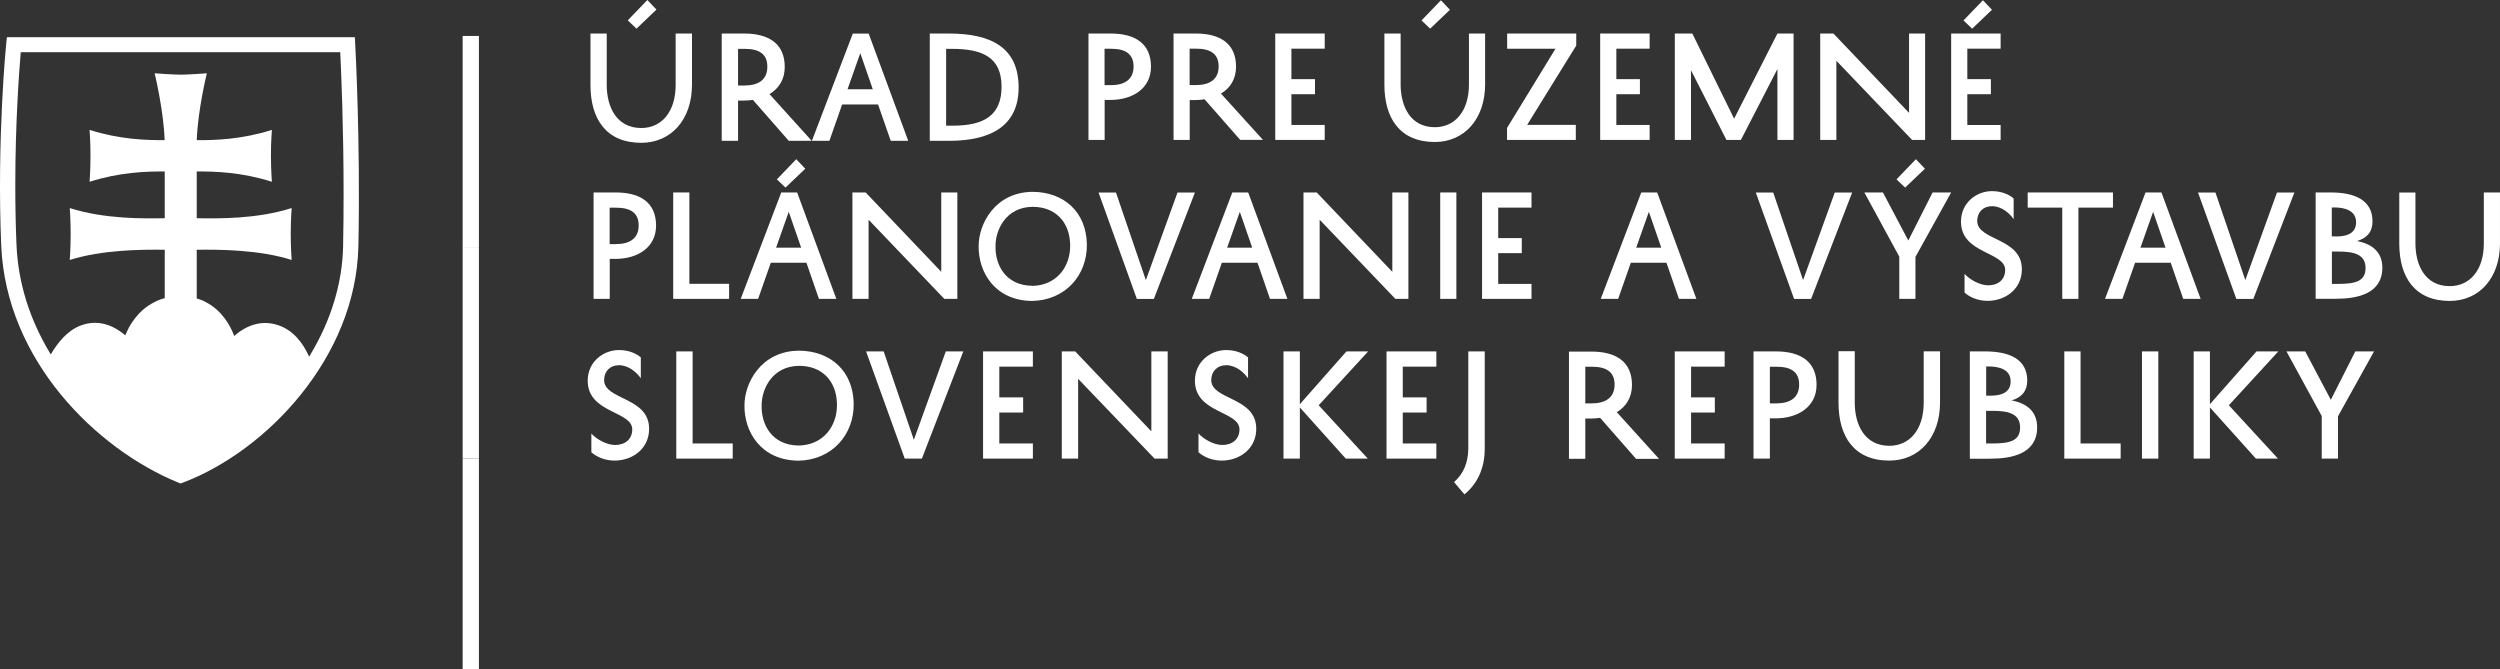 <svg width="239" height="64" viewBox="0 0 239 64" fill="none" xmlns="http://www.w3.org/2000/svg">
<rect x="0" y="0" width="239" height="64" fill="#333333" stroke="none"/>
<g clip-path="url(#clip0_1293_520)">
<path d="M45.784 3.437H44.23V23.627H45.784V3.437Z" fill="white"/>
<path d="M45.784 43.818H44.23V64H45.784V43.818Z" fill="white"/>
<path d="M45.784 23.619H44.23V43.818H45.784V23.619Z" fill="white"/>
<path d="M60.845 2.742L60.017 1.945L61.886 0L62.757 0.917L60.845 2.742ZM58.003 3.214V8.116C58.003 10.232 58.95 12.238 61.306 12.238C63.252 12.238 64.592 10.687 64.592 8.124V3.205H66.154V8.107C66.154 11.432 64.157 13.652 61.306 13.652C57.926 13.652 56.449 11.347 56.449 8.124V3.205H58.011L58.003 3.214Z" fill="white"/>
<path d="M70.567 8.176H71.164C72.513 8.176 73.358 7.619 73.358 6.376C73.358 5.133 72.538 4.671 71.198 4.671H70.558V8.176M71.984 9.547C71.702 9.59 71.403 9.615 71.087 9.615H70.558V13.463H68.996V3.205H71.139C73.494 3.205 75.022 4.173 75.022 6.402C75.022 7.584 74.468 8.458 73.563 8.998L77.6 13.463H75.406L71.975 9.547H71.984Z" fill="white"/>
<path d="M81.023 8.536H83.439L82.243 5.082L81.023 8.536ZM83.046 3.214L86.827 13.463H85.154L83.942 9.984H80.511L79.29 13.463H77.617L81.526 3.214H83.046Z" fill="white"/>
<path d="M90.449 12.015H91.072C94.034 12.015 95.749 11.064 95.749 8.287C95.749 5.51 93.974 4.671 91.029 4.671H90.449V12.015ZM88.887 13.463V3.205H90.705C94.879 3.205 97.38 4.628 97.38 8.373C97.38 11.921 94.87 13.463 90.73 13.463H88.887Z" fill="white"/>
<path d="M56.534 41.444C56.986 41.967 57.985 42.541 58.804 42.541C59.752 42.541 60.443 41.992 60.443 41.05C60.443 39.276 56.184 39.524 56.184 36.396C56.184 34.571 57.694 33.465 59.171 33.465C60.136 33.465 60.861 33.817 61.262 34.168V36.165C60.895 35.633 60.119 34.914 59.18 34.914C58.309 34.914 57.754 35.505 57.754 36.336C57.754 38.256 62.056 37.93 62.056 40.99C62.056 42.909 60.46 44.032 58.753 44.032C57.805 44.032 57.012 43.663 56.534 43.235V41.444Z" fill="white"/>
<path d="M70.047 43.843H64.652V33.594H66.214V42.395H70.047V43.843Z" fill="white"/>
<path d="M76.362 42.592C78.65 42.55 80.05 40.801 80.015 38.624C79.964 36.396 78.573 34.982 76.413 34.974C73.776 34.991 72.803 37.253 72.811 38.77C72.769 40.536 73.75 42.567 76.354 42.592M76.405 33.525C79.409 33.551 81.552 35.471 81.612 38.565C81.663 41.59 79.503 43.989 76.32 44.041C72.692 43.998 71.138 41.213 71.172 38.77C71.155 36.653 72.734 33.542 76.396 33.525H76.405Z" fill="white"/>
<path d="M87.364 42.044L90.419 33.594H92.092L88.132 43.843H86.493L82.797 33.594H84.478L87.364 42.044Z" fill="white"/>
<path d="M98.743 43.843H93.981V33.594H98.743V35.051H95.534V37.99H97.813V39.438H95.534V42.395H98.743V43.843Z" fill="white"/>
<path d="M111.631 33.594V43.843H110.376L103.07 36.216V43.843H101.508V33.594H102.788L110.069 41.238V33.594H111.631Z" fill="white"/>
<path d="M114.584 41.444C115.037 41.967 116.044 42.541 116.855 42.541C117.802 42.541 118.494 41.992 118.494 41.05C118.494 39.276 114.234 39.524 114.234 36.396C114.234 34.571 115.745 33.465 117.222 33.465C118.186 33.465 118.912 33.817 119.313 34.168V36.165C118.946 35.633 118.169 34.914 117.23 34.914C116.36 34.914 115.796 35.505 115.796 36.336C115.796 38.256 120.098 37.93 120.098 40.99C120.098 42.909 118.502 44.032 116.795 44.032C115.848 44.032 115.054 43.663 114.576 43.235V41.444" fill="white"/>
<path d="M124.265 33.594V38.641L128.721 33.594H130.795L126.066 38.744L130.761 43.843H128.653L124.265 38.95V43.843H122.703V33.594H124.265Z" fill="white"/>
<path d="M137.314 43.843H132.551V33.594H137.314V35.051H134.104V37.99H136.383V39.438H134.104V42.395H137.314V43.843Z" fill="white"/>
<path d="M139.004 46.089C139.909 45.309 140.353 44.212 140.37 42.918V33.594H141.94V42.909C141.94 44.752 141.249 46.234 140.003 47.263L139.004 46.089Z" fill="white"/>
<path d="M151.563 38.564H152.16C153.509 38.564 154.354 37.999 154.354 36.765C154.354 35.531 153.535 35.059 152.194 35.059H151.554V38.573M152.98 39.944C152.698 39.987 152.399 40.013 152.083 40.013H151.554V43.86H149.992V33.611H152.135C154.491 33.611 156.018 34.579 156.018 36.807C156.018 37.99 155.464 38.864 154.567 39.404L158.605 43.869H156.411L152.98 39.953V39.944Z" fill="white"/>
<path d="M164.877 43.843H160.105V33.594H164.877V35.051H161.667V37.99H163.938V39.438H161.667V42.395H164.877V43.843Z" fill="white"/>
<path d="M169.207 38.564H169.805C171.153 38.564 171.998 38.007 171.998 36.765C171.998 35.522 171.179 35.059 169.839 35.059H169.199V38.564M169.199 39.995V43.843H167.637V33.594H169.779C172.135 33.594 173.663 34.562 173.663 36.79C173.663 38.864 171.922 39.995 169.728 39.995H169.19H169.199Z" fill="white"/>
<path d="M177.315 33.594V38.496C177.315 40.604 178.263 42.618 180.619 42.618C182.565 42.618 183.905 41.067 183.905 38.504V33.585H185.467V38.487C185.467 41.812 183.469 44.032 180.619 44.032C177.238 44.032 175.762 41.718 175.762 38.496V33.577H177.324" fill="white"/>
<path d="M190.493 39.276H189.87V42.395H190.442C192.064 42.395 193.122 42.189 193.122 40.87C193.122 39.55 192.004 39.276 190.502 39.276M190.305 37.827C191.517 37.827 192.217 37.407 192.217 36.456C192.217 35.291 191.073 35.033 190.1 35.033H189.878V37.827H190.305ZM188.316 43.843V33.594H189.776C192.064 33.594 193.805 34.314 193.805 36.388C193.805 37.407 193.259 37.99 192.311 38.282C193.779 38.556 194.752 39.353 194.752 40.852C194.752 43.372 192.354 43.852 190.254 43.852H188.316V43.843Z" fill="white"/>
<path d="M202.734 43.843H197.348V33.594H198.901V42.395H202.734V43.843Z" fill="white"/>
<path d="M206.335 33.594H204.773V43.843H206.335V33.594Z" fill="white"/>
<path d="M211.268 33.594V38.641L215.724 33.594H217.807L213.078 38.744L217.773 43.843H215.664L211.268 38.95V43.843H209.715V33.594H211.268Z" fill="white"/>
<path d="M223.511 43.843H221.958V39.773L218.586 33.594H220.378L222.828 38.221L225.167 33.594H226.959L223.511 39.798V43.843Z" fill="white"/>
<path d="M58.291 24.758V28.572H56.746V18.399H58.871C61.202 18.399 62.721 19.359 62.721 21.57C62.721 23.627 60.997 24.75 58.82 24.75H58.291V24.758ZM58.291 23.336H58.88C60.22 23.336 61.057 22.779 61.057 21.553C61.057 20.328 60.246 19.856 58.914 19.856H58.282V23.336H58.291Z" fill="white"/>
<path d="M69.711 28.572H64.359V18.399H65.904V27.132H69.703V28.572H69.711Z" fill="white"/>
<path d="M76.207 18.4L79.954 28.572H78.29L77.095 25.118H73.689L72.477 28.572H70.812L74.688 18.4H76.198H76.207ZM74.193 23.679H76.591L75.405 20.251L74.193 23.679ZM75.097 17.937L74.269 17.148L76.122 15.22L76.984 16.129L75.089 17.937H75.097Z" fill="white"/>
<path d="M91.522 18.399V28.572H90.275L83.037 21.005V28.572H81.492V18.399H82.755L89.985 25.984V18.399H91.53H91.522Z" fill="white"/>
<path d="M98.74 18.34C101.719 18.366 103.845 20.268 103.904 23.336C103.956 26.336 101.813 28.718 98.663 28.769C95.07 28.735 93.525 25.959 93.559 23.542C93.542 21.442 95.104 18.357 98.74 18.34ZM98.689 27.33C100.96 27.287 102.351 25.556 102.308 23.396C102.257 21.185 100.874 19.788 98.74 19.771C96.128 19.788 95.155 22.034 95.172 23.533C95.13 25.282 96.103 27.295 98.689 27.321V27.33Z" fill="white"/>
<path d="M109.539 26.79L112.569 18.408H114.233L110.307 28.581H108.685L105.023 18.408H106.688L109.547 26.79H109.539Z" fill="white"/>
<path d="M119.328 18.399L123.075 28.572H121.411L120.216 25.118H116.81L115.598 28.572H113.934L117.809 18.399H119.32H119.328ZM117.314 23.678H119.712L118.526 20.25L117.314 23.678Z" fill="white"/>
<path d="M134.643 18.399V28.572H133.397L126.158 21.005V28.572H124.613V18.399H125.877L133.106 25.984V18.399H134.651H134.643Z" fill="white"/>
<path d="M139.229 18.399V28.572H137.684V18.399H139.229Z" fill="white"/>
<path d="M146.412 28.572H141.684V18.399H146.412V19.848H143.229V22.762H145.482V24.201H143.229V27.141H146.412V28.581V28.572Z" fill="white"/>
<path d="M158.426 18.399L162.173 28.572H160.509L159.314 25.118H155.908L154.696 28.572H153.031L156.906 18.399H158.417H158.426ZM156.42 23.678H158.818L157.632 20.25L156.42 23.678Z" fill="white"/>
<path d="M172.371 26.79L175.401 18.408H177.066L173.139 28.581H171.517L167.855 18.408H169.52L172.379 26.79H172.371Z" fill="white"/>
<path d="M183.117 28.572H181.572V24.536L178.234 18.4H180.01L182.434 22.993L184.756 18.4H186.531L183.117 24.561V28.572ZM182.135 17.937L181.307 17.148L183.159 15.22L184.022 16.129L182.127 17.937H182.135Z" fill="white"/>
<path d="M187.819 26.19C188.271 26.704 189.261 27.278 190.072 27.278C191.011 27.278 191.694 26.738 191.694 25.804C191.694 24.047 187.469 24.287 187.469 21.185C187.469 19.377 188.963 18.271 190.431 18.271C191.387 18.271 192.104 18.622 192.505 18.974V20.953C192.146 20.422 191.37 19.711 190.439 19.711C189.577 19.711 189.022 20.294 189.022 21.125C189.022 23.027 193.29 22.702 193.29 25.744C193.29 27.646 191.702 28.761 190.012 28.761C189.073 28.761 188.288 28.401 187.81 27.972V26.198L187.819 26.19Z" fill="white"/>
<path d="M193.856 18.399H201.999V19.848H198.696V28.572H197.151V19.848H193.848V18.399H193.856Z" fill="white"/>
<path d="M206.633 18.399L210.38 28.572H208.716L207.521 25.118H204.115L202.903 28.572H201.238L205.114 18.399H206.624H206.633ZM204.627 23.678H207.025L205.839 20.25L204.627 23.678Z" fill="white"/>
<path d="M214.648 26.79L217.678 18.408H219.343L215.416 28.581H213.795L210.133 18.408H211.797L214.657 26.79H214.648Z" fill="white"/>
<path d="M221.375 28.572V18.399H222.818C225.088 18.399 226.812 19.111 226.812 21.168C226.812 22.179 226.275 22.762 225.327 23.044C226.787 23.319 227.751 24.107 227.751 25.59C227.751 28.083 225.37 28.563 223.296 28.563H221.375V28.572ZM223.347 22.607C224.542 22.607 225.242 22.196 225.242 21.245C225.242 20.096 224.106 19.831 223.142 19.831H222.92V22.599H223.347V22.607ZM223.543 24.047H222.929V27.141H223.492C225.105 27.141 226.146 26.935 226.146 25.624C226.146 24.313 225.037 24.047 223.543 24.047Z" fill="white"/>
<path d="M230.916 18.399V23.267C230.916 25.367 231.855 27.355 234.194 27.355C236.123 27.355 237.454 25.812 237.454 23.276V18.399H238.999V23.267C238.999 26.567 237.019 28.769 234.194 28.769C230.839 28.769 229.371 26.481 229.371 23.284V18.408H230.916V18.399Z" fill="white"/>
<path d="M105.604 9.564V13.377H104.059V3.205H106.184C108.514 3.205 110.034 4.165 110.034 6.376C110.034 8.433 108.309 9.555 106.133 9.555H105.604V9.564ZM105.604 8.141H106.193C107.533 8.141 108.369 7.584 108.369 6.359C108.369 5.133 107.558 4.662 106.227 4.662H105.595V8.141H105.604Z" fill="white"/>
<path d="M115.153 9.495C114.872 9.538 114.573 9.564 114.266 9.564H113.736V13.377H112.191V3.205H114.317C116.647 3.205 118.166 4.165 118.166 6.376C118.166 7.55 117.612 8.424 116.724 8.947L120.736 13.369H118.559L115.153 9.487V9.495ZM113.736 8.133H114.325C115.665 8.133 116.502 7.576 116.502 6.35C116.502 5.125 115.691 4.653 114.359 4.653H113.728V8.133H113.736Z" fill="white"/>
<path d="M126.643 13.377H121.914V3.205H126.643V4.653H123.459V7.567H125.712V9.007H123.459V11.946H126.643V13.386V13.377Z" fill="white"/>
<path d="M133.901 3.205V8.073C133.901 10.173 134.84 12.161 137.17 12.161C139.099 12.161 140.431 10.618 140.431 8.082V3.205H141.976V8.073C141.976 11.372 139.987 13.575 137.17 13.575C133.816 13.575 132.348 11.287 132.348 8.09V3.205H133.893H133.901ZM136.726 2.743L135.899 1.954L137.751 0.026L138.613 0.934L136.718 2.743H136.726Z" fill="white"/>
<path d="M144.091 3.205H150.689V4.353L145.995 11.938H150.647V13.377H144.074V12.229L148.701 4.662H144.083V3.214L144.091 3.205Z" fill="white"/>
<path d="M157.705 13.377H152.977V3.205H157.705V4.653H154.522V7.567H156.775V9.007H154.522V11.946H157.705V13.386V13.377Z" fill="white"/>
<path d="M169.921 13.377V6.599L166.43 13.377H165.047L161.658 6.71V13.377H160.113V3.205H161.786L165.781 11.347L169.921 3.205H171.466V13.377H169.921Z" fill="white"/>
<path d="M184.041 3.205V13.377H182.795L175.557 5.81V13.377H174.012V3.205H175.275L182.505 10.789V3.205H184.05H184.041Z" fill="white"/>
<path d="M191.26 13.378H186.531V3.205H191.26V4.654H188.076V7.567H190.33V9.007H188.076V11.947H191.26V13.386V13.378ZM188.537 2.743L187.709 1.954L189.57 0.026L190.432 0.934L188.537 2.743Z" fill="white"/>
<path d="M33.96 4.23L33.922 3.556H0.658L0.591 4.201C0.581 4.287 -0.312 13.356 0.116 23.469C0.581 34.444 9.187 42.897 16.989 46.114L17.262 46.222L17.535 46.119C25.477 43.099 34.039 34.16 34.261 23.548C34.471 13.535 33.963 4.319 33.959 4.228L33.96 4.23ZM32.803 23.521C32.726 27.093 31.656 30.617 29.627 33.976L29.554 34.103L29.492 33.971C28.997 32.887 28.057 31.493 26.411 31.032C25.057 30.646 23.709 30.999 22.475 32.045L22.388 32.121L22.35 32.017C22.048 31.225 21.275 29.699 19.671 28.879C19.399 28.724 19.099 28.611 18.807 28.531V23.876C20.986 23.847 24.802 23.871 27.881 24.852C27.881 24.852 27.794 23.706 27.794 22.374C27.794 21.041 27.881 19.89 27.881 19.89C24.518 20.965 20.739 20.894 18.807 20.862V16.394C20.569 16.38 23.117 16.46 25.992 17.378C25.992 17.378 25.901 16.233 25.901 14.895C25.901 13.558 25.992 12.417 25.992 12.417C23.117 13.332 20.578 13.411 18.812 13.396C18.902 10.569 19.772 7.007 19.772 7.007C19.772 7.007 17.992 7.139 17.275 7.139C16.559 7.139 14.784 7.007 14.784 7.007C14.784 7.007 15.649 10.569 15.739 13.396C13.972 13.411 11.433 13.33 8.564 12.417C8.564 12.417 8.651 13.562 8.651 14.895C8.651 16.228 8.564 17.378 8.564 17.378C11.438 16.46 13.982 16.38 15.749 16.394V20.862C13.81 20.894 10.028 20.965 6.669 19.89C6.669 19.89 6.756 21.041 6.756 22.374C6.756 23.706 6.669 24.852 6.669 24.852C9.756 23.872 13.566 23.848 15.749 23.876V28.503C15.427 28.584 15.082 28.706 14.751 28.889C13.124 29.704 12.332 31.193 12.02 31.961L11.977 32.059L11.895 31.993C11.29 31.48 10.306 30.862 9.083 30.862C8.623 30.862 8.157 30.948 7.696 31.127C6.41 31.608 5.48 32.832 4.923 33.77L4.855 33.883L4.788 33.774C2.811 30.494 1.731 27.003 1.577 23.408C1.499 21.589 1.462 19.676 1.462 17.73C1.462 11.723 1.826 6.868 1.979 5.059L1.989 4.993H32.53V5.064C32.626 7.02 32.848 12.255 32.848 18.488C32.848 20.228 32.833 21.919 32.8 23.521H32.803Z" fill="white"/>
</g>
<defs>
<clipPath id="clip0_1293_520">
<rect width="239" height="64" fill="white"/>
</clipPath>
</defs>
</svg>
